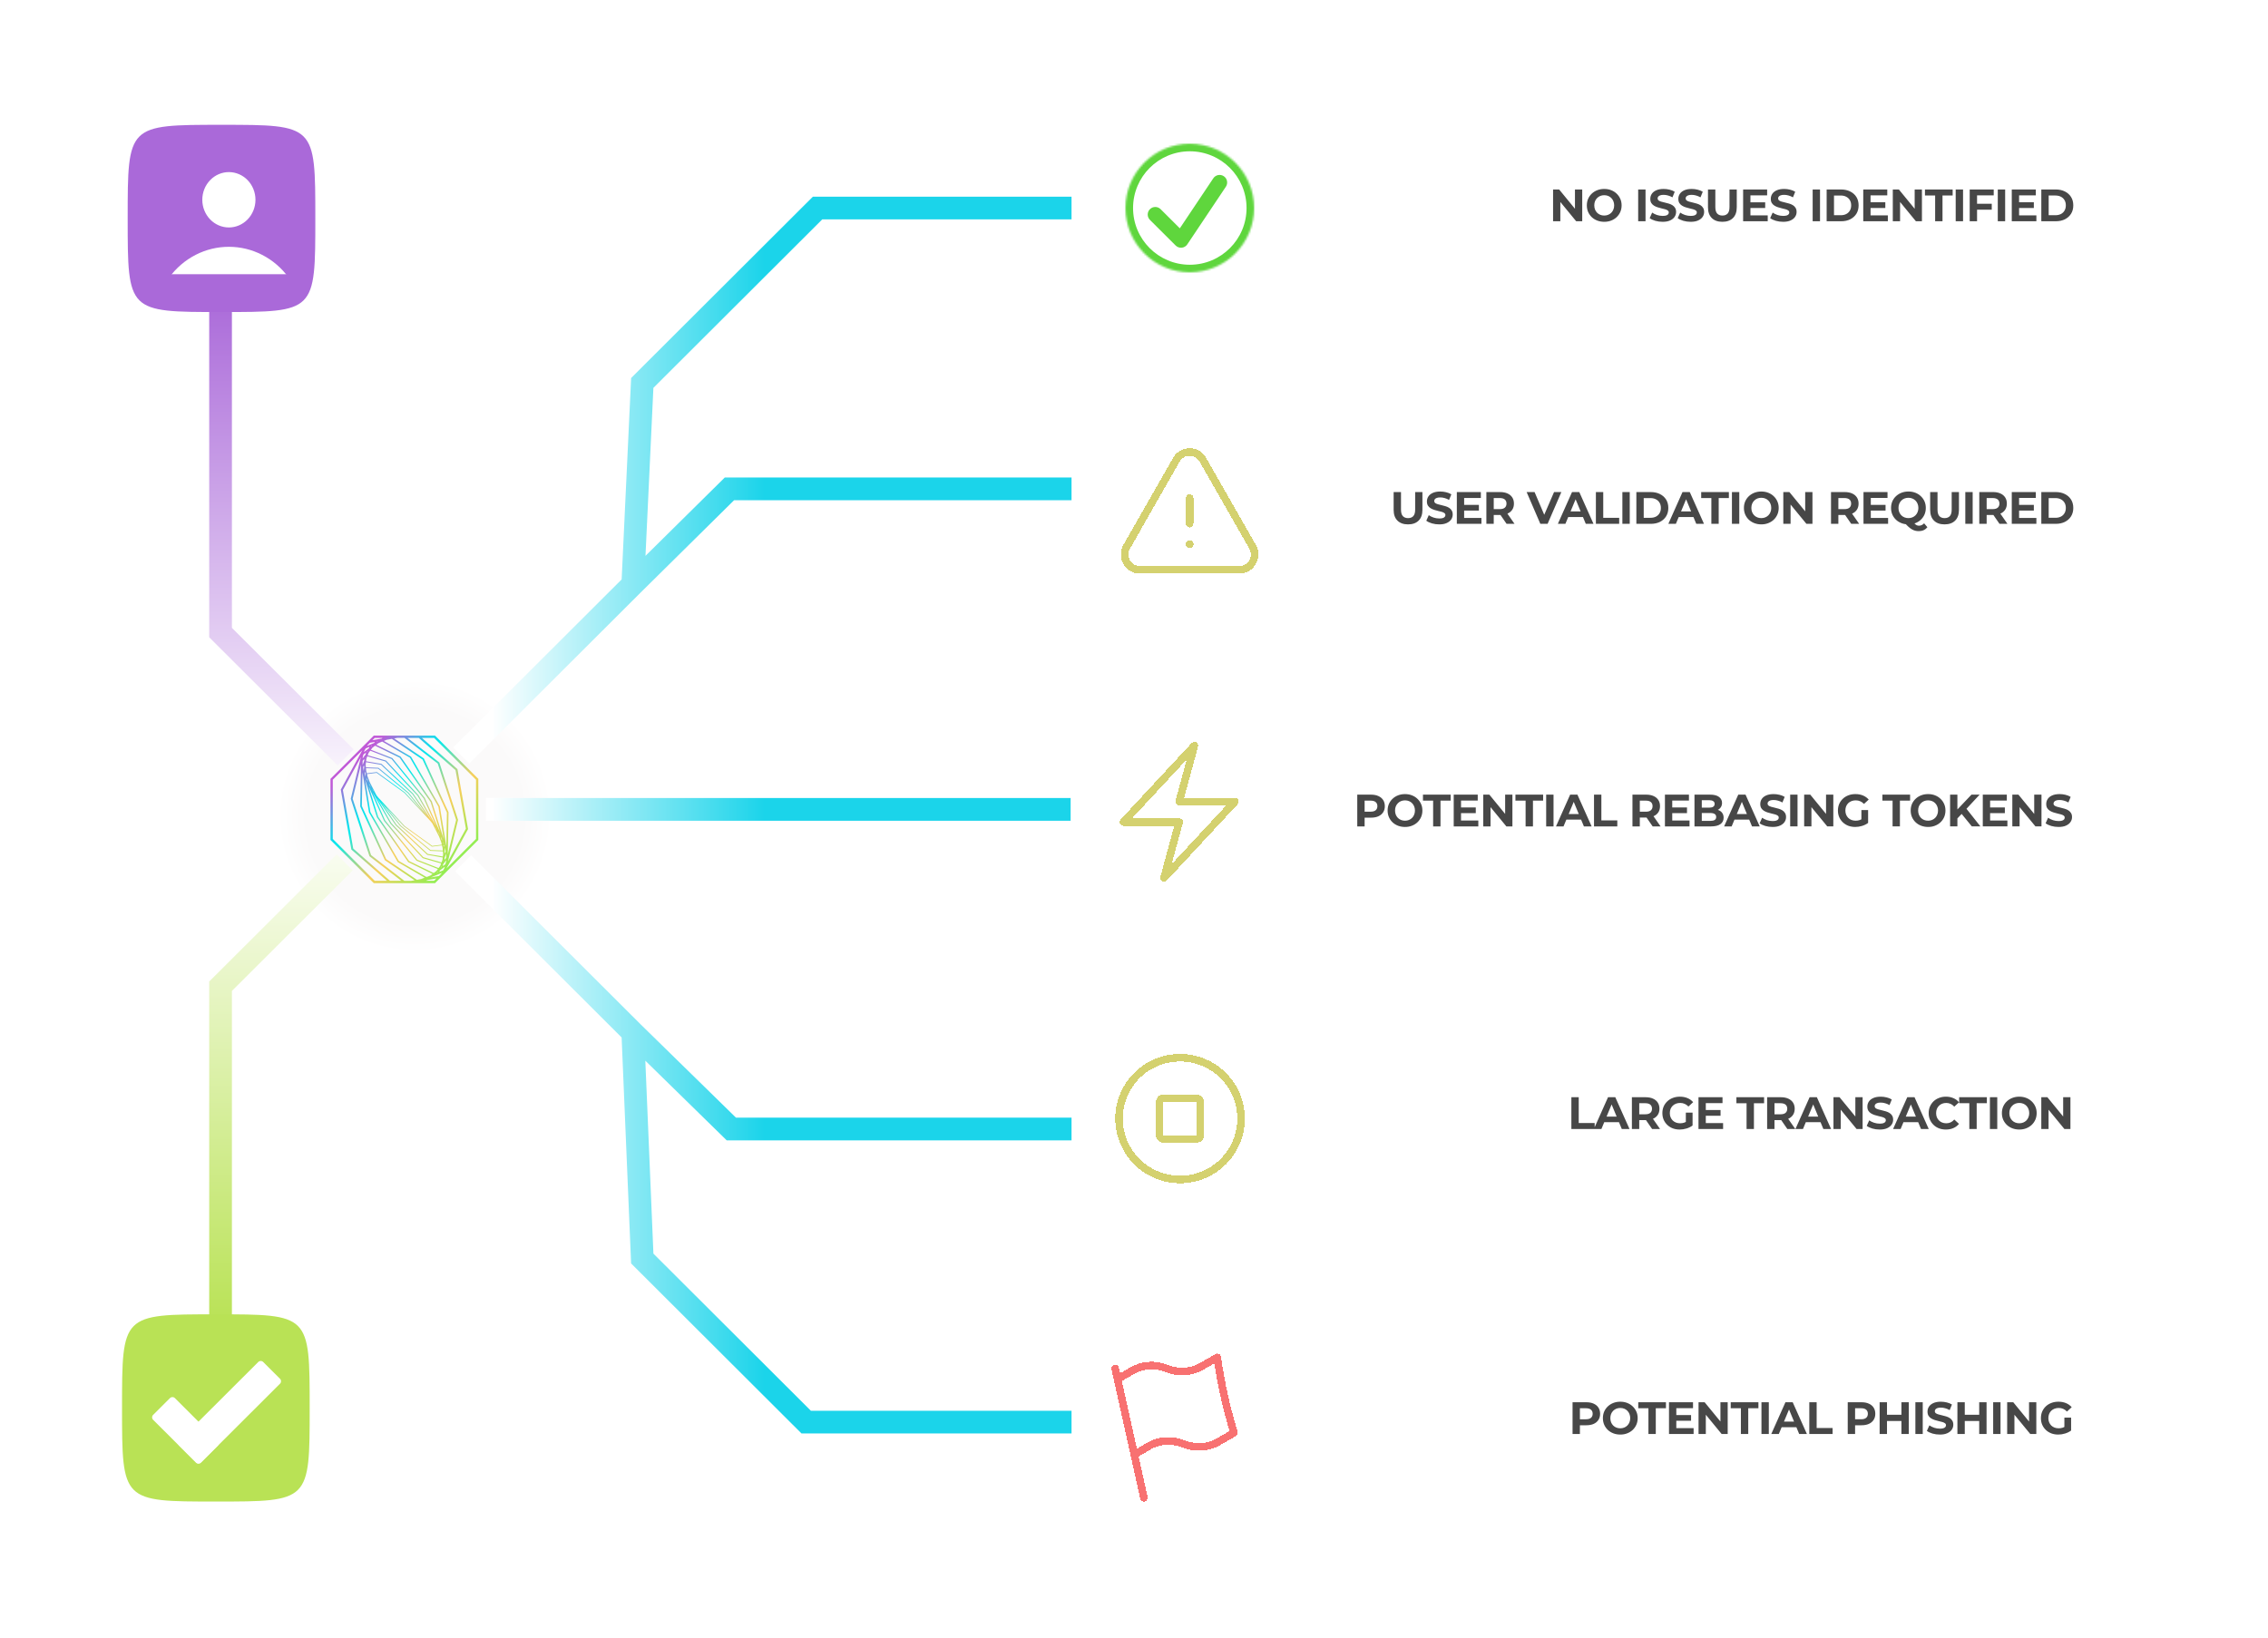<svg fill="none" height="866" viewBox="0 0 1199 866" width="1199" xmlns="http://www.w3.org/2000/svg" xmlns:xlink="http://www.w3.org/1999/xlink"><filter id="a" color-interpolation-filters="sRGB" filterUnits="userSpaceOnUse" height="245" width="245.289" x="96.648" y="309"><feFlood flood-opacity="0" result="BackgroundImageFix"/><feColorMatrix in="SourceAlpha" result="hardAlpha" type="matrix" values="0 0 0 0 0 0 0 0 0 0 0 0 0 0 0 0 0 0 127 0"/><feOffset dx="4" dy="4"/><feGaussianBlur stdDeviation="25"/><feComposite in2="hardAlpha" operator="out"/><feColorMatrix type="matrix" values="0 0 0 0 0 0 0 0 0 0 0 0 0 0 0 0 0 0 0.25 0"/><feBlend in2="BackgroundImageFix" mode="normal" result="effect1_dropShadow_1134_1831"/><feBlend in="SourceGraphic" in2="effect1_dropShadow_1134_1831" mode="normal" result="shape"/></filter><filter id="b" color-interpolation-filters="sRGB" filterUnits="userSpaceOnUse" height="245" width="245.289" x=".453" y="621"><feFlood flood-opacity="0" result="BackgroundImageFix"/><feColorMatrix in="SourceAlpha" result="hardAlpha" type="matrix" values="0 0 0 0 0 0 0 0 0 0 0 0 0 0 0 0 0 0 127 0"/><feOffset dx="4" dy="4"/><feGaussianBlur stdDeviation="25"/><feComposite in2="hardAlpha" operator="out"/><feColorMatrix type="matrix" values="0 0 0 0 0 0 0 0 0 0 0 0 0 0 0 0 0 0 0.25 0"/><feBlend in2="BackgroundImageFix" mode="normal" result="effect1_dropShadow_1134_1831"/><feBlend in="SourceGraphic" in2="effect1_dropShadow_1134_1831" mode="normal" result="shape"/></filter><filter id="c" color-interpolation-filters="sRGB" filterUnits="userSpaceOnUse" height="662" width="349.914" x="235.602" y="100"><feFlood flood-opacity="0" result="BackgroundImageFix"/><feColorMatrix in="SourceAlpha" result="hardAlpha" type="matrix" values="0 0 0 0 0 0 0 0 0 0 0 0 0 0 0 0 0 0 127 0"/><feOffset dx="4"/><feGaussianBlur stdDeviation="2"/><feComposite in2="hardAlpha" operator="out"/><feColorMatrix type="matrix" values="0 0 0 0 0 0 0 0 0 0 0 0 0 0 0 0 0 0 0.1 0"/><feBlend in2="BackgroundImageFix" mode="normal" result="effect1_dropShadow_1134_1831"/><feBlend in="SourceGraphic" in2="effect1_dropShadow_1134_1831" mode="normal" result="shape"/></filter><filter id="d" color-interpolation-filters="sRGB" filterUnits="userSpaceOnUse" height="257.246" width="83.867" x="106.602" y="447.754"><feFlood flood-opacity="0" result="BackgroundImageFix"/><feColorMatrix in="SourceAlpha" result="hardAlpha" type="matrix" values="0 0 0 0 0 0 0 0 0 0 0 0 0 0 0 0 0 0 127 0"/><feOffset dx="-4"/><feGaussianBlur stdDeviation="2"/><feComposite in2="hardAlpha" operator="out"/><feColorMatrix type="matrix" values="0 0 0 0 0 0 0 0 0 0 0 0 0 0 0 0 0 0 0.1 0"/><feBlend in2="BackgroundImageFix" mode="normal" result="effect1_dropShadow_1134_1831"/><feBlend in="SourceGraphic" in2="effect1_dropShadow_1134_1831" mode="normal" result="shape"/></filter><filter id="e" color-interpolation-filters="sRGB" filterUnits="userSpaceOnUse" height="245" width="245.289" x="2.453" y="0"><feFlood flood-opacity="0" result="BackgroundImageFix"/><feColorMatrix in="SourceAlpha" result="hardAlpha" type="matrix" values="0 0 0 0 0 0 0 0 0 0 0 0 0 0 0 0 0 0 127 0"/><feOffset dx="4" dy="4"/><feGaussianBlur stdDeviation="25"/><feComposite in2="hardAlpha" operator="out"/><feColorMatrix type="matrix" values="0 0 0 0 0 0 0 0 0 0 0 0 0 0 0 0 0 0 0.25 0"/><feBlend in2="BackgroundImageFix" mode="normal" result="effect1_dropShadow_1134_1831"/><feBlend in="SourceGraphic" in2="effect1_dropShadow_1134_1831" mode="normal" result="shape"/></filter><filter id="f" color-interpolation-filters="sRGB" filterUnits="userSpaceOnUse" height="257.746" width="84.367" x="106.602" y="151"><feFlood flood-opacity="0" result="BackgroundImageFix"/><feColorMatrix in="SourceAlpha" result="hardAlpha" type="matrix" values="0 0 0 0 0 0 0 0 0 0 0 0 0 0 0 0 0 0 127 0"/><feOffset dx="-4"/><feGaussianBlur stdDeviation="2"/><feComposite in2="hardAlpha" operator="out"/><feColorMatrix type="matrix" values="0 0 0 0 0 0 0 0 0 0 0 0 0 0 0 0 0 0 0.1 0"/><feBlend in2="BackgroundImageFix" mode="normal" result="effect1_dropShadow_1134_1831"/><feBlend in="SourceGraphic" in2="effect1_dropShadow_1134_1831" mode="normal" result="shape"/></filter><filter id="g" color-interpolation-filters="sRGB" filterUnits="userSpaceOnUse" height="107" width="107.195" x="63.5" y="62"><feFlood flood-opacity="0" result="BackgroundImageFix"/><feColorMatrix in="SourceAlpha" result="hardAlpha" type="matrix" values="0 0 0 0 0 0 0 0 0 0 0 0 0 0 0 0 0 0 127 0"/><feOffset dx="-4" dy="-4"/><feGaussianBlur stdDeviation="2"/><feComposite in2="hardAlpha" operator="out"/><feColorMatrix type="matrix" values="0 0 0 0 0.667 0 0 0 0 0.412 0 0 0 0 0.851 0 0 0 0.3 0"/><feBlend in2="BackgroundImageFix" mode="normal" result="effect1_dropShadow_1134_1831"/><feBlend in="SourceGraphic" in2="effect1_dropShadow_1134_1831" mode="normal" result="shape"/></filter><filter id="h" color-interpolation-filters="sRGB" filterUnits="userSpaceOnUse" height="71" width="82" x="80" y="81"><feFlood flood-opacity="0" result="BackgroundImageFix"/><feColorMatrix in="SourceAlpha" result="hardAlpha" type="matrix" values="0 0 0 0 0 0 0 0 0 0 0 0 0 0 0 0 0 0 127 0"/><feOffset/><feGaussianBlur stdDeviation="2"/><feComposite in2="hardAlpha" operator="out"/><feColorMatrix type="matrix" values="0 0 0 0 0.667 0 0 0 0 0.412 0 0 0 0 0.851 0 0 0 1 0"/><feBlend in2="BackgroundImageFix" mode="normal" result="effect1_dropShadow_1134_1831"/><feBlend in="SourceGraphic" in2="effect1_dropShadow_1134_1831" mode="normal" result="shape"/></filter><filter id="i" color-interpolation-filters="sRGB" filterUnits="userSpaceOnUse" height="107" width="108.195" x="60.516" y="691"><feFlood flood-opacity="0" result="BackgroundImageFix"/><feColorMatrix in="SourceAlpha" result="hardAlpha" type="matrix" values="0 0 0 0 0 0 0 0 0 0 0 0 0 0 0 0 0 0 127 0"/><feOffset dx="-5" dy="4"/><feGaussianBlur stdDeviation="2"/><feComposite in2="hardAlpha" operator="out"/><feColorMatrix type="matrix" values="0 0 0 0 0.725 0 0 0 0 0.886 0 0 0 0 0.333 0 0 0 0.3 0"/><feBlend in2="BackgroundImageFix" mode="normal" result="effect1_dropShadow_1134_1831"/><feBlend in="SourceGraphic" in2="effect1_dropShadow_1134_1831" mode="normal" result="shape"/></filter><filter id="j" color-interpolation-filters="sRGB" filterUnits="userSpaceOnUse" height="224" width="682.156" x="516.477" y="160"><feFlood flood-opacity="0" result="BackgroundImageFix"/><feColorMatrix in="SourceAlpha" result="hardAlpha" type="matrix" values="0 0 0 0 0 0 0 0 0 0 0 0 0 0 0 0 0 0 127 0"/><feOffset dx="4" dy="4"/><feGaussianBlur stdDeviation="25"/><feComposite in2="hardAlpha" operator="out"/><feColorMatrix type="matrix" values="0 0 0 0 0 0 0 0 0 0 0 0 0 0 0 0 0 0 0.25 0"/><feBlend in2="BackgroundImageFix" mode="normal" result="effect1_dropShadow_1134_1831"/><feBlend in="SourceGraphic" in2="effect1_dropShadow_1134_1831" mode="normal" result="shape"/></filter><filter id="k" color-interpolation-filters="sRGB" filterUnits="userSpaceOnUse" height="86.099" width="92.534" x="582.647" y="227.1"><feFlood flood-opacity="0" result="BackgroundImageFix"/><feColorMatrix in="SourceAlpha" result="hardAlpha" type="matrix" values="0 0 0 0 0 0 0 0 0 0 0 0 0 0 0 0 0 0 127 0"/><feOffset dx="-5" dy="2"/><feGaussianBlur stdDeviation="4.95"/><feComposite in2="hardAlpha" operator="out"/><feColorMatrix type="matrix" values="0 0 0 0 0 0 0 0 0 0 0 0 0 0 0 0 0 0 0.3 0"/><feBlend in2="BackgroundImageFix" mode="normal" result="effect1_dropShadow_1134_1831"/><feBlend in="SourceGraphic" in2="effect1_dropShadow_1134_1831" mode="normal" result="shape"/></filter><filter id="l" color-interpolation-filters="sRGB" filterUnits="userSpaceOnUse" height="224" width="682.156" x="516.477" y="0"><feFlood flood-opacity="0" result="BackgroundImageFix"/><feColorMatrix in="SourceAlpha" result="hardAlpha" type="matrix" values="0 0 0 0 0 0 0 0 0 0 0 0 0 0 0 0 0 0 127 0"/><feOffset dx="4" dy="4"/><feGaussianBlur stdDeviation="25"/><feComposite in2="hardAlpha" operator="out"/><feColorMatrix type="matrix" values="0 0 0 0 0 0 0 0 0 0 0 0 0 0 0 0 0 0 0.25 0"/><feBlend in2="BackgroundImageFix" mode="normal" result="effect1_dropShadow_1134_1831"/><feBlend in="SourceGraphic" in2="effect1_dropShadow_1134_1831" mode="normal" result="shape"/></filter><filter id="m" color-interpolation-filters="sRGB" filterUnits="userSpaceOnUse" height="87.8" width="87.8" x="585.1" y="66.1"><feFlood flood-opacity="0" result="BackgroundImageFix"/><feColorMatrix in="SourceAlpha" result="hardAlpha" type="matrix" values="0 0 0 0 0 0 0 0 0 0 0 0 0 0 0 0 0 0 127 0"/><feOffset dx="-5" dy="2"/><feGaussianBlur stdDeviation="4.95"/><feComposite in2="hardAlpha" operator="out"/><feColorMatrix type="matrix" values="0 0 0 0 0 0 0 0 0 0 0 0 0 0 0 0 0 0 0.3 0"/><feBlend in2="BackgroundImageFix" mode="normal" result="effect1_dropShadow_1134_1831"/><feBlend in="SourceGraphic" in2="effect1_dropShadow_1134_1831" mode="normal" result="shape"/></filter><filter id="n" color-interpolation-filters="sRGB" filterUnits="userSpaceOnUse" height="224" width="682.156" x="516" y="321"><feFlood flood-opacity="0" result="BackgroundImageFix"/><feColorMatrix in="SourceAlpha" result="hardAlpha" type="matrix" values="0 0 0 0 0 0 0 0 0 0 0 0 0 0 0 0 0 0 127 0"/><feOffset dx="4" dy="4"/><feGaussianBlur stdDeviation="25"/><feComposite in2="hardAlpha" operator="out"/><feColorMatrix type="matrix" values="0 0 0 0 0 0 0 0 0 0 0 0 0 0 0 0 0 0 0.25 0"/><feBlend in2="BackgroundImageFix" mode="normal" result="effect1_dropShadow_1134_1831"/><feBlend in="SourceGraphic" in2="effect1_dropShadow_1134_1831" mode="normal" result="shape"/></filter><filter id="o" color-interpolation-filters="sRGB" filterUnits="userSpaceOnUse" height="93.8" width="82.714" x="582.022" y="382.399"><feFlood flood-opacity="0" result="BackgroundImageFix"/><feColorMatrix in="SourceAlpha" result="hardAlpha" type="matrix" values="0 0 0 0 0 0 0 0 0 0 0 0 0 0 0 0 0 0 127 0"/><feOffset dx="-5" dy="2"/><feGaussianBlur stdDeviation="4.95"/><feComposite in2="hardAlpha" operator="out"/><feColorMatrix type="matrix" values="0 0 0 0 0 0 0 0 0 0 0 0 0 0 0 0 0 0 0.3 0"/><feBlend in2="BackgroundImageFix" mode="normal" result="effect1_dropShadow_1134_1831"/><feBlend in="SourceGraphic" in2="effect1_dropShadow_1134_1831" mode="normal" result="shape"/></filter><filter id="p" color-interpolation-filters="sRGB" filterUnits="userSpaceOnUse" height="224" width="682.156" x="516.477" y="481"><feFlood flood-opacity="0" result="BackgroundImageFix"/><feColorMatrix in="SourceAlpha" result="hardAlpha" type="matrix" values="0 0 0 0 0 0 0 0 0 0 0 0 0 0 0 0 0 0 127 0"/><feOffset dx="4" dy="4"/><feGaussianBlur stdDeviation="25"/><feComposite in2="hardAlpha" operator="out"/><feColorMatrix type="matrix" values="0 0 0 0 0 0 0 0 0 0 0 0 0 0 0 0 0 0 0.25 0"/><feBlend in2="BackgroundImageFix" mode="normal" result="effect1_dropShadow_1134_1831"/><feBlend in="SourceGraphic" in2="effect1_dropShadow_1134_1831" mode="normal" result="shape"/></filter><filter id="q" color-interpolation-filters="sRGB" filterUnits="userSpaceOnUse" height="88.2" width="88.331" x="579.678" y="547.399"><feFlood flood-opacity="0" result="BackgroundImageFix"/><feColorMatrix in="SourceAlpha" result="hardAlpha" type="matrix" values="0 0 0 0 0 0 0 0 0 0 0 0 0 0 0 0 0 0 127 0"/><feOffset dx="-5" dy="2"/><feGaussianBlur stdDeviation="4.95"/><feComposite in2="hardAlpha" operator="out"/><feColorMatrix type="matrix" values="0 0 0 0 0 0 0 0 0 0 0 0 0 0 0 0 0 0 0.3 0"/><feBlend in2="BackgroundImageFix" mode="normal" result="effect1_dropShadow_1134_1831"/><feBlend in="SourceGraphic" in2="effect1_dropShadow_1134_1831" mode="normal" result="shape"/></filter><filter id="r" color-interpolation-filters="sRGB" filterUnits="userSpaceOnUse" height="224" width="682.156" x="516.477" y="642"><feFlood flood-opacity="0" result="BackgroundImageFix"/><feColorMatrix in="SourceAlpha" result="hardAlpha" type="matrix" values="0 0 0 0 0 0 0 0 0 0 0 0 0 0 0 0 0 0 127 0"/><feOffset dx="4" dy="4"/><feGaussianBlur stdDeviation="25"/><feComposite in2="hardAlpha" operator="out"/><feColorMatrix type="matrix" values="0 0 0 0 0 0 0 0 0 0 0 0 0 0 0 0 0 0 0.25 0"/><feBlend in2="BackgroundImageFix" mode="normal" result="effect1_dropShadow_1134_1831"/><feBlend in="SourceGraphic" in2="effect1_dropShadow_1134_1831" mode="normal" result="shape"/></filter><filter id="s" color-interpolation-filters="sRGB" filterUnits="userSpaceOnUse" height="98.025" width="86.667" x="577.639" y="705.881"><feFlood flood-opacity="0" result="BackgroundImageFix"/><feColorMatrix in="SourceAlpha" result="hardAlpha" type="matrix" values="0 0 0 0 0 0 0 0 0 0 0 0 0 0 0 0 0 0 127 0"/><feOffset dx="-5" dy="2"/><feGaussianBlur stdDeviation="4.95"/><feComposite in2="hardAlpha" operator="out"/><feColorMatrix type="matrix" values="0 0 0 0 0 0 0 0 0 0 0 0 0 0 0 0 0 0 0.3 0"/><feBlend in2="BackgroundImageFix" mode="normal" result="effect1_dropShadow_1134_1831"/><feBlend in="SourceGraphic" in2="effect1_dropShadow_1134_1831" mode="normal" result="shape"/></filter><radialGradient id="t" cx="0" cy="0" gradientTransform="matrix(0 72.5 -72.645 0 215.293 427.5)" gradientUnits="userSpaceOnUse" r="1"><stop offset=".785" stop-color="#fbfafa"/><stop offset="1" stop-color="#fff"/></radialGradient><linearGradient id="u" gradientUnits="userSpaceOnUse" x1="255.876" x2="577.516" y1="431" y2="431"><stop offset="0" stop-color="#fff"/><stop offset=".449" stop-color="#1bd4ea"/></linearGradient><linearGradient id="v" gradientUnits="userSpaceOnUse" x1="167.445" x2="167.445" y1="428" y2="701"><stop offset="0" stop-color="#fff"/><stop offset="1" stop-color="#b9e255"/></linearGradient><linearGradient id="w" gradientUnits="userSpaceOnUse" x1="167.445" x2="167.445" y1="428" y2="155"><stop offset="0" stop-color="#fff"/><stop offset="1" stop-color="#aa69d9"/></linearGradient><linearGradient id="x" gradientUnits="userSpaceOnUse" x1="173.364" x2="272.162" y1="387.642" y2="486.636"><stop offset=".15" stop-color="#c059d7"/><stop offset=".17" stop-color="#aa69d9"/><stop offset=".22" stop-color="#7392e0"/><stop offset=".29" stop-color="#1bd4ea"/><stop offset=".32" stop-color="#00eaee"/><stop offset=".4" stop-color="#7adca5"/><stop offset=".47" stop-color="#d4d16f"/><stop offset=".5" stop-color="#f8ce5b"/><stop offset=".61" stop-color="#b9e255"/><stop offset=".71" stop-color="#87f151"/><stop offset=".75" stop-color="#75f850"/></linearGradient><mask id="y" fill="#fff"><path d="m615.75 111.444 13.6 13.556 20.4-30.5" fill="#fff"/><path d="m668 108c0 18.778-15.222 34-34 34s-34-15.222-34-34c0-18.778 15.222-34 34-34s34 15.222 34 34z" fill="#fff"/></mask><g filter="url(#a)"><rect fill="url(#t)" height="145" rx="24" width="145.289" x="142.648" y="355"/></g><g filter="url(#b)"><rect fill="#fff" height="145" rx="24" width="145.289" x="46.453" y="667"/></g><g filter="url(#c)"><path d="m577.516 110h-149.297l-92.685 92.5-5.01 106.5m0 0 51.102-50.5h190.379m-241.481 50.5-90.68 90.5m337.672 28.5h-324.646m319.135 324h-149.798l-86.673-86.5-5.01-119.5m0 0 52.104 51h189.377m-241.481-51-89.678-89.5" stroke="url(#u)" stroke-width="12"/></g><g filter="url(#d)"><path d="m186.232 456-65.63 65.5v179.5" stroke="url(#v)" stroke-width="12"/></g><g filter="url(#e)"><rect fill="#fff" height="145" rx="24" width="145.289" x="48.453" y="46"/></g><g filter="url(#f)"><path d="m186.733 400.5-66.131-66v-179.5" stroke="url(#w)" stroke-width="12"/></g><g filter="url(#g)"><path d="m170.697 119.5c0 49.5 0 49.5-49.599 49.5-49.598 0-49.598 0-49.598-49.5s0-49.5 49.598-49.5c49.599 0 49.599 0 49.599 49.5z" fill="#aa69d9"/></g><g filter="url(#h)"><path d="m155 145c-3.971-5.439-9.11-9.85-15.01-12.886-5.9-3.035-12.401-4.612-18.99-4.606-6.589-.006-13.09 1.571-18.99 4.606-5.9 3.036-11.039 7.447-15.01 12.886m51.051-39.361c0 4.678-1.796 9.164-4.994 12.472s-7.535 5.166-12.057 5.166-8.859-1.858-12.057-5.166-4.994-7.794-4.994-12.472 1.796-9.165 4.994-12.473c3.198-3.308 7.535-5.166 12.057-5.166s8.859 1.858 12.057 5.166c3.198 3.308 4.994 7.795 4.994 12.473z" fill="#fff"/><path d="m155 145c-3.971-5.439-9.11-9.85-15.01-12.886-5.9-3.035-12.401-4.612-18.99-4.606-6.589-.006-13.09 1.571-18.99 4.606-5.9 3.036-11.039 7.447-15.01 12.886m51.051-39.361c0 4.678-1.796 9.164-4.994 12.472s-7.535 5.166-12.057 5.166-8.859-1.858-12.057-5.166-4.994-7.794-4.994-12.472 1.796-9.165 4.994-12.473c3.198-3.308 7.535-5.166 12.057-5.166s8.859 1.858 12.057 5.166c3.198 3.308 4.994 7.795 4.994 12.473z" stroke="#aa69d9" stroke-linecap="round" stroke-linejoin="round" stroke-width="6"/></g><g filter="url(#i)"><path d="m168.713 740.5c0 49.5 0 49.5-49.599 49.5-49.598 0-49.598 0-49.598-49.5s0-49.5 49.598-49.5c49.599 0 49.599 0 49.599 49.5z" fill="#b9e255"/><g fill="#fff"><path d="m85.933 746.756c-.706-.704-.706-1.846 0-2.551l8.941-8.923c.706-.704 1.851-.704 2.557 0l22.679 22.635c.706.704.706 1.846 0 2.551l-8.94 8.923c-.706.704-1.851.704-2.557 0z"/><path d="m111.24 769.39c-.706.705-1.85.705-2.556 0l-8.941-8.922c-.706-.705-.706-1.847 0-2.552l41.819-41.736c.706-.705 1.85-.705 2.556 0l8.941 8.923c.706.704.706 1.847 0 2.551z"/></g></g><path d="m229.985 389h-32.379l-22.895 22.85v32.3l22.895 22.85h32.379l22.881-22.85v-32.3zm2.07 74.222-4.381.778 5.841-2.405-.212.382-1.248 1.26zm-36.519-70.459 2.665-.466-.439.594-3.7 1.528.198-.368 1.276-1.273zm38.716 67.474-1.984.821.283-.778 2.609-1.981-.114.481zm-40.927-64.488 1.984-.821-.283.764-2.594 1.967.127-.51zm13.85-5.037 16.232 10.951 12.858 28.056-.297 17.869-3.459-21.222-15.183-26.175-.057-.085-14.347-8.319 1.404-.58 2.821-.495zm28.623 64.955-.312 1.288-1.347 1.018.099-.877 1.602-2.165v.566l-.042.156zm-6.507 5.999-13-6.324-16.36-23.43-5.033-16.044 8.152 18.223 17.111 20.968.057.056 11.284 4.401-.78 1.046-1.417 1.076zm-37.185-62.663 1.332-1.019-.099.877-1.602 2.165v-.523zm6.18-4.697 13 6.338 16.36 23.43 5.047 16.072-8.18-18.251-17.097-20.982-.056-.057-11.285-4.4.794-1.061 1.403-1.075zm33.571 64.728-11.285-4.414-16.983-20.812-6.649-14.87 9.441 16.568 17.126 18.279 9.696 2.788-.482 1.273-.864 1.174zm-40.148-56.664.808-1.089.071.891-.837 2.236-.071-.411v-.212l.029-1.429zm4.012-5.433 11.284 4.415 16.969 20.812 6.621 14.785-9.399-16.497-17.125-18.28-9.697-2.787.468-1.259zm39.892 53.241-.411 1.103-.184-.75.255-2.207.071.227.269 1.641zm-2.211 5.871-9.584-2.759-16.983-18.11-7.698-13.455 10.08 14.672 16.629 15.577.056.057 8.152 1.401-.156 1.315-.496 1.316zm-40.687-52.264v.212.099l-.042-.198zm1.46-3.891 9.598 2.759 16.983 18.11 7.585 13.285-9.981-14.473-16.629-15.578-.056-.056-8.152-1.401.156-1.33zm39.936 53.028-7.968-1.372-16.544-15.492-8.094-11.772 10.122 12.564 15.806 13.03.057.043 6.663.24.113 1.415-.155 1.316zm-40.644-49.901 7.967 1.372 16.544 15.493 8.123 11.8-10.151-12.592-15.806-13.031-.057-.043-6.663-.254-.113-1.415.156-1.316zm0 3.169 6.464.255 15.722 12.96 8.35 10.356-10.009-10.809-14.729-10.654-.057-.042-5.288.665-.326-1.33-.113-1.401zm6.336 15.309-.779-.976-3.516-6.862-1.163-3-.326-1.344 5.09-.651 14.644 10.583 13.836 14.941.213.269.78.976 3.515 6.862 1.149 2.971.34 1.387-5.089.65-14.631-10.583-13.85-14.954-.198-.255zm30.182 15.804.44.622.34.863-.766-1.5zm-32.393-18.691-.425-.622-.327-.849zm16.005 18.379 14.715 10.654.057.042 5.288-.665.34 1.373.114 1.358-6.465-.24-15.722-12.96-8.378-10.385 10.037 10.823zm18.515 3.651.312 1.259-.837-2.193.539.934zm-36.065-24.364-.553-.962-.326-1.302.864 2.264zm38.659 31.579-.241-.608-.028-.34.382-.056zm-1.262-3.834-.411-1.684.596 1.316.07.849zm-40.545-35.965.227.608.17 2.08-.085-.269-.439-1.401.113-1.018zm1.007 3.339.241.467.425 1.726-.595-1.33-.071-.877zm40.956 40.549v-.071l.057.184-.043.099v-.212zm-.482-6.508.354 1.118-.382-.75-.057-.637.071.255zm-41.268-44.681-.071.184-.028-.353.142-.199zm-1.148 5.009.411-1.09.184.764-.255 2.179-.071-.24-.269-1.627zm42.501 49.406.071-.184.028.354-.127.198.042-.368zm.595-.509-.07-.892.836-2.235.071.396v.212l-.029 1.429zm-40.729-57.188-.269.354.042-.397.326-.254-.113.283zm38.901 60.979.269-.367-.043.382-.326.24.1-.269zm-31.189-66.327 14.673 8.517 15.041 25.892 2.807 17.204-6.266-19.949-16.487-23.642-.057-.071-12.844-6.268 1.106-.834 2.056-.849zm-5.529 2.391-.467.354.127-.34.468-.198zm-4.919 13.823 3.459 21.251 15.183 26.174.057.085 14.205 8.234-1.815.75-2.282.396-16.232-10.936-12.873-28.071.312-17.883zm34.18 55.348-.128-.07-.255.099-14.545-8.433-15.041-25.891-2.807-17.219 6.266 19.978 16.501 23.641.057.071 12.844 6.254-1.12.849zm5.288-2.32.439-.34-.127.354-.468.184.141-.198zm5.684-9.72.369-22.043v-.099l-13.042-28.453-15.694-10.583 1.701-.297h3.743l17.593 13.583 9.725 29.81-4.38 18.096zm-33.13-61.446.057-.043h.17zm-3.757 1.768-.723.297.156-.212.595-.099h-.028zm-14.432 30.433 9.896 30.349 16.841 13.016h-5.982l-19.45-17.077-5.473-30.943 9.499-17.345-5.345 22.014zm10.732 29.768-9.725-29.81 4.381-18.053-.383 22.014v.1l13.056 28.466 15.694 10.583-1.716.297h-3.7zm45.989-18.633-9.896-30.348-16.841-13.003h5.968l19.45 17.063 5.472 30.957-9.512 17.36 5.359-22.043zm-44.047-43.351h4.154l-.482.368-4.905.863zm-22.186 53.439v-31.311l15.637-15.605-11.398 20.826 5.599 31.693 18.813 16.525h-6.465l-22.186-22.142zm53.559 22.142h-4.168l.369-.283.368-.071.114-.085 4.55-.806-1.247 1.245zm22.172-22.142-15.623 15.606 11.412-20.827-5.599-31.706-18.812-16.512h6.464l22.172 22.143v31.31z" fill="url(#x)"/><g filter="url(#j)"><rect fill="#fff" height="124" rx="24" width="582.16" x="562.477" y="206"/></g><g filter="url(#k)"><path d="m633.916 261.371v13.546m-33.279 12.195c-3.098 5.418.776 12.188 6.968 12.188h52.621c6.189 0 10.063-6.77 6.969-12.188l-26.307-46.048c-3.098-5.419-10.846-5.419-13.944 0zm33.279-1.358h.025v.029h-.025z" shape-rendering="crispEdges" stroke="#d4d16f" stroke-linecap="round" stroke-linejoin="round" stroke-width="4"/></g><path d="m744.371 277.288c-2.384 0-4.248-.664-5.592-1.992s-2.016-3.224-2.016-5.688v-9.408h3.888v9.264c0 1.6.328 2.752.984 3.456s1.576 1.056 2.76 1.056 2.104-.352 2.76-1.056.984-1.856.984-3.456v-9.264h3.84v9.408c0 2.464-.672 4.36-2.016 5.688s-3.208 1.992-5.592 1.992zm16.49 0c-1.344 0-2.632-.176-3.864-.528-1.232-.368-2.224-.84-2.976-1.416l1.32-2.928c.72.512 1.568.936 2.544 1.272.992.32 1.992.48 3 .48.768 0 1.384-.072 1.848-.216.48-.16.832-.376 1.056-.648s.336-.584.336-.936c0-.448-.176-.8-.528-1.056-.352-.272-.816-.488-1.392-.648-.576-.176-1.216-.336-1.92-.48-.688-.16-1.384-.352-2.088-.576-.688-.224-1.32-.512-1.896-.864s-1.048-.816-1.416-1.392c-.352-.576-.528-1.312-.528-2.208 0-.96.256-1.832.768-2.616.528-.8 1.312-1.432 2.352-1.896 1.056-.48 2.376-.72 3.96-.72 1.056 0 2.096.128 3.12.384 1.024.24 1.928.608 2.712 1.104l-1.2 2.952c-.784-.448-1.568-.776-2.352-.984-.784-.224-1.552-.336-2.304-.336s-1.368.088-1.848.264-.824.408-1.032.696c-.208.272-.312.592-.312.96 0 .432.176.784.528 1.056.352.256.816.464 1.392.624s1.208.32 1.896.48c.704.16 1.4.344 2.088.552.704.208 1.344.488 1.92.84s1.04.816 1.392 1.392c.368.576.552 1.304.552 2.184 0 .944-.264 1.808-.792 2.592s-1.32 1.416-2.376 1.896c-1.04.48-2.36.72-3.96.72zm12.881-10.32h8.088v3.024h-8.088zm.288 6.912h9.144v3.12h-13.008v-16.8h12.696v3.12h-8.832zm11.757 3.12v-16.8h7.272c1.504 0 2.8.248 3.888.744 1.088.48 1.928 1.176 2.52 2.088s.888 2 .888 3.264c0 1.248-.296 2.328-.888 3.24-.592.896-1.432 1.584-2.52 2.064s-2.384.72-3.888.72h-5.112l1.728-1.704v6.384zm10.68 0-4.2-6.096h4.152l4.248 6.096zm-6.792-5.952-1.728-1.824h4.896c1.2 0 2.096-.256 2.688-.768.592-.528.888-1.248.888-2.16 0-.928-.296-1.648-.888-2.16s-1.488-.768-2.688-.768h-4.896l1.728-1.848zm24.638 5.952-7.248-16.8h4.2l6.336 14.88h-2.472l6.432-14.88h3.864l-7.272 16.8zm9.264 0 7.488-16.8h3.84l7.512 16.8h-4.08l-6.144-14.832h1.536l-6.168 14.832zm3.744-3.6 1.032-2.952h8.64l1.056 2.952zm16.359 3.6v-16.8h3.888v13.632h8.424v3.168zm14.004 0v-16.8h3.888v16.8zm7.395 0v-16.8h7.632c1.824 0 3.432.352 4.824 1.056 1.392.688 2.48 1.656 3.264 2.904s1.176 2.728 1.176 4.44c0 1.696-.392 3.176-1.176 4.44-.784 1.248-1.872 2.224-3.264 2.928-1.392.688-3 1.032-4.824 1.032zm3.888-3.192h3.552c1.12 0 2.088-.208 2.904-.624.832-.432 1.472-1.04 1.92-1.824.464-.784.696-1.704.696-2.76 0-1.072-.232-1.992-.696-2.76-.448-.784-1.088-1.384-1.92-1.8-.816-.432-1.784-.648-2.904-.648h-3.552zm13.018 3.192 7.488-16.8h3.84l7.512 16.8h-4.08l-6.144-14.832h1.536l-6.168 14.832zm3.744-3.6 1.032-2.952h8.64l1.056 2.952zm18.995 3.6v-13.632h-5.376v-3.168h14.64v3.168h-5.376v13.632zm10.876 0v-16.8h3.888v16.8zm15.555.288c-1.328 0-2.56-.216-3.696-.648-1.12-.432-2.096-1.04-2.928-1.824-.816-.784-1.456-1.704-1.92-2.76-.448-1.056-.672-2.208-.672-3.456s.224-2.4.672-3.456c.464-1.056 1.112-1.976 1.944-2.76s1.808-1.392 2.928-1.824 2.336-.648 3.648-.648c1.328 0 2.544.216 3.648.648 1.12.432 2.088 1.04 2.904 1.824.832.784 1.48 1.704 1.944 2.76.464 1.04.696 2.192.696 3.456 0 1.248-.232 2.408-.696 3.48-.464 1.056-1.112 1.976-1.944 2.76-.816.768-1.784 1.368-2.904 1.8-1.104.432-2.312.648-3.624.648zm-.024-3.312c.752 0 1.44-.128 2.064-.384.64-.256 1.2-.624 1.68-1.104s.848-1.048 1.104-1.704c.272-.656.408-1.384.408-2.184s-.136-1.528-.408-2.184c-.256-.656-.624-1.224-1.104-1.704-.464-.48-1.016-.848-1.656-1.104s-1.336-.384-2.088-.384-1.448.128-2.088.384c-.624.256-1.176.624-1.656 1.104s-.856 1.048-1.128 1.704c-.256.656-.384 1.384-.384 2.184 0 .784.128 1.512.384 2.184.272.656.64 1.224 1.104 1.704.48.48 1.04.848 1.68 1.104s1.336.384 2.088.384zm11.634 3.024v-16.8h3.216l9.912 12.096h-1.56v-12.096h3.84v16.8h-3.192l-9.936-12.096h1.56v12.096zm25.22 0v-16.8h7.272c1.504 0 2.8.248 3.888.744 1.088.48 1.928 1.176 2.52 2.088s.888 2 .888 3.264c0 1.248-.296 2.328-.888 3.24-.592.896-1.432 1.584-2.52 2.064s-2.384.72-3.888.72h-5.112l1.728-1.704v6.384zm10.68 0-4.2-6.096h4.152l4.248 6.096zm-6.792-5.952-1.728-1.824h4.896c1.2 0 2.096-.256 2.688-.768.592-.528.888-1.248.888-2.16 0-.928-.296-1.648-.888-2.16s-1.488-.768-2.688-.768h-4.896l1.728-1.848zm16.856-4.08h8.088v3.024h-8.088zm.288 6.912h9.144v3.12h-13.008v-16.8h12.696v3.12h-8.832zm19.893 3.408c-1.31 0-2.54-.216-3.67-.648-1.12-.432-2.1-1.04-2.93-1.824-.82-.784-1.46-1.704-1.92-2.76-.447-1.056-.671-2.208-.671-3.456s.224-2.4.671-3.456c.46-1.056 1.11-1.976 1.94-2.76.84-.784 1.81-1.392 2.93-1.824s2.34-.648 3.65-.648c1.33 0 2.54.216 3.65.648 1.12.432 2.09 1.04 2.9 1.824.83.768 1.48 1.68 1.95 2.736.46 1.056.69 2.216.69 3.48 0 1.248-.23 2.408-.69 3.48-.47 1.056-1.12 1.976-1.95 2.76-.81.768-1.78 1.368-2.9 1.8-1.11.432-2.32.648-3.65.648zm5.5 3.576c-.66 0-1.28-.072-1.88-.216-.57-.144-1.15-.376-1.72-.696-.56-.32-1.16-.752-1.78-1.296-.61-.544-1.27-1.216-1.99-2.016l4.08-1.032c.43.592.83 1.064 1.2 1.416s.72.6 1.05.744c.36.144.72.216 1.11.216 1.02 0 1.93-.416 2.73-1.248l1.73 2.064c-1.13 1.376-2.65 2.064-4.53 2.064zm-5.5-6.888c.75 0 1.44-.128 2.06-.384.64-.256 1.2-.624 1.68-1.104s.85-1.048 1.11-1.704c.27-.672.41-1.4.41-2.184 0-.8-.14-1.528-.41-2.184-.26-.656-.63-1.224-1.11-1.704s-1.04-.848-1.68-1.104c-.62-.256-1.31-.384-2.06-.384s-1.45.128-2.09.384-1.2.624-1.68 1.104c-.46.48-.83 1.048-1.1 1.704-.26.656-.39 1.384-.39 2.184 0 .784.13 1.512.39 2.184.27.656.64 1.224 1.1 1.704.48.48 1.04.848 1.68 1.104s1.34.384 2.09.384zm19.1 3.312c-2.39 0-4.25-.664-5.59-1.992-1.35-1.328-2.02-3.224-2.02-5.688v-9.408h3.89v9.264c0 1.6.33 2.752.98 3.456.66.704 1.58 1.056 2.76 1.056 1.19 0 2.11-.352 2.76-1.056.66-.704.99-1.856.99-3.456v-9.264h3.84v9.408c0 2.464-.68 4.36-2.02 5.688s-3.21 1.992-5.59 1.992zm10.97-.288v-16.8h3.89v16.8zm7.39 0v-16.8h7.28c1.5 0 2.8.248 3.88.744 1.09.48 1.93 1.176 2.52 2.088.6.912.89 2 .89 3.264 0 1.248-.29 2.328-.89 3.24-.59.896-1.43 1.584-2.52 2.064-1.08.48-2.38.72-3.88.72h-5.12l1.73-1.704v6.384zm10.68 0-4.2-6.096h4.16l4.24 6.096zm-6.79-5.952-1.73-1.824h4.9c1.2 0 2.1-.256 2.69-.768.59-.528.89-1.248.89-2.16 0-.928-.3-1.648-.89-2.16s-1.49-.768-2.69-.768h-4.9l1.73-1.848zm16.86-4.08h8.09v3.024h-8.09zm.29 6.912h9.14v3.12h-13.01v-16.8h12.7v3.12h-8.83zm11.75 3.12v-16.8h7.64c1.82 0 3.43.352 4.82 1.056 1.39.688 2.48 1.656 3.26 2.904.79 1.248 1.18 2.728 1.18 4.44 0 1.696-.39 3.176-1.18 4.44-.78 1.248-1.87 2.224-3.26 2.928-1.39.688-3 1.032-4.82 1.032zm3.89-3.192h3.55c1.12 0 2.09-.208 2.91-.624.83-.432 1.47-1.04 1.92-1.824.46-.784.69-1.704.69-2.76 0-1.072-.23-1.992-.69-2.76-.45-.784-1.09-1.384-1.92-1.8-.82-.432-1.79-.648-2.91-.648h-3.55z" fill="#343434" fill-opacity=".9"/><g filter="url(#l)"><rect fill="#fff" height="124" rx="24" width="582.16" x="562.477" y="46"/></g><path d="m821.049 117v-16.8h3.216l9.912 12.096h-1.56v-12.096h3.84v16.8h-3.192l-9.936-12.096h1.56v12.096zm27.063.288c-1.328 0-2.56-.216-3.696-.648-1.12-.432-2.096-1.04-2.928-1.824-.816-.784-1.456-1.704-1.92-2.76-.448-1.056-.672-2.208-.672-3.456s.224-2.4.672-3.456c.464-1.056 1.112-1.976 1.944-2.76s1.808-1.392 2.928-1.824 2.336-.648 3.648-.648c1.328 0 2.544.216 3.648.648 1.12.432 2.088 1.04 2.904 1.824.832.784 1.48 1.704 1.944 2.76.464 1.04.696 2.192.696 3.456 0 1.248-.232 2.408-.696 3.48-.464 1.056-1.112 1.976-1.944 2.76-.816.768-1.784 1.368-2.904 1.8-1.104.432-2.312.648-3.624.648zm-.024-3.312c.752 0 1.44-.128 2.064-.384.64-.256 1.2-.624 1.68-1.104s.848-1.048 1.104-1.704c.272-.656.408-1.384.408-2.184s-.136-1.528-.408-2.184c-.256-.656-.624-1.224-1.104-1.704-.464-.48-1.016-.848-1.656-1.104s-1.336-.384-2.088-.384-1.448.128-2.088.384c-.624.256-1.176.624-1.656 1.104s-.856 1.048-1.128 1.704c-.256.656-.384 1.384-.384 2.184 0 .784.128 1.512.384 2.184.272.656.64 1.224 1.104 1.704.48.48 1.04.848 1.68 1.104s1.336.384 2.088.384zm17.951 3.024v-16.8h3.888v16.8zm12.915.288c-1.344 0-2.632-.176-3.864-.528-1.232-.368-2.224-.84-2.976-1.416l1.32-2.928c.72.512 1.568.936 2.544 1.272.992.32 1.992.48 3 .48.768 0 1.384-.072 1.848-.216.48-.16.832-.376 1.056-.648s.336-.584.336-.936c0-.448-.176-.8-.528-1.056-.352-.272-.816-.488-1.392-.648-.576-.176-1.216-.336-1.92-.48-.688-.16-1.384-.352-2.088-.576-.688-.224-1.32-.512-1.896-.864s-1.048-.816-1.416-1.392c-.352-.576-.528-1.312-.528-2.208 0-.96.256-1.832.768-2.616.528-.8 1.312-1.432 2.352-1.896 1.056-.48 2.376-.72 3.96-.72 1.056 0 2.096.128 3.12.384 1.024.24 1.928.608 2.712 1.104l-1.2 2.952c-.784-.448-1.568-.776-2.352-.984-.784-.224-1.552-.336-2.304-.336s-1.368.088-1.848.264-.824.408-1.032.696c-.208.272-.312.592-.312.96 0 .432.176.784.528 1.056.352.256.816.464 1.392.624s1.208.32 1.896.48c.704.16 1.4.344 2.088.552.704.208 1.344.488 1.92.84s1.04.816 1.392 1.392c.368.576.552 1.304.552 2.184 0 .944-.264 1.808-.792 2.592s-1.32 1.416-2.376 1.896c-1.04.48-2.36.72-3.96.72zm14.825 0c-1.344 0-2.632-.176-3.864-.528-1.232-.368-2.224-.84-2.976-1.416l1.32-2.928c.72.512 1.568.936 2.544 1.272.992.32 1.992.48 3 .48.768 0 1.384-.072 1.848-.216.48-.16.832-.376 1.056-.648s.336-.584.336-.936c0-.448-.176-.8-.528-1.056-.352-.272-.816-.488-1.392-.648-.576-.176-1.216-.336-1.92-.48-.688-.16-1.384-.352-2.088-.576-.688-.224-1.32-.512-1.896-.864s-1.048-.816-1.416-1.392c-.352-.576-.528-1.312-.528-2.208 0-.96.256-1.832.768-2.616.528-.8 1.312-1.432 2.352-1.896 1.056-.48 2.376-.72 3.96-.72 1.056 0 2.096.128 3.12.384 1.024.24 1.928.608 2.712 1.104l-1.2 2.952c-.784-.448-1.568-.776-2.352-.984-.784-.224-1.552-.336-2.304-.336s-1.368.088-1.848.264-.824.408-1.032.696c-.208.272-.312.592-.312.96 0 .432.176.784.528 1.056.352.256.816.464 1.392.624s1.208.32 1.896.48c.704.16 1.4.344 2.088.552.704.208 1.344.488 1.92.84s1.04.816 1.392 1.392c.368.576.552 1.304.552 2.184 0 .944-.264 1.808-.792 2.592s-1.32 1.416-2.376 1.896c-1.04.48-2.36.72-3.96.72zm16.769 0c-2.384 0-4.248-.664-5.592-1.992s-2.016-3.224-2.016-5.688v-9.408h3.888v9.264c0 1.6.328 2.752.984 3.456s1.576 1.056 2.76 1.056 2.104-.352 2.76-1.056.984-1.856.984-3.456v-9.264h3.84v9.408c0 2.464-.672 4.36-2.016 5.688s-3.208 1.992-5.592 1.992zm14.546-10.32h8.088v3.024h-8.088zm.288 6.912h9.144v3.12h-13.008v-16.8h12.696v3.12h-8.832zm17.277 3.408c-1.344 0-2.632-.176-3.864-.528-1.232-.368-2.224-.84-2.976-1.416l1.32-2.928c.72.512 1.568.936 2.544 1.272.992.32 1.992.48 3 .48.768 0 1.384-.072 1.848-.216.48-.16.832-.376 1.056-.648s.336-.584.336-.936c0-.448-.176-.8-.528-1.056-.352-.272-.816-.488-1.392-.648-.576-.176-1.216-.336-1.92-.48-.688-.16-1.384-.352-2.088-.576-.688-.224-1.32-.512-1.896-.864s-1.048-.816-1.416-1.392c-.352-.576-.528-1.312-.528-2.208 0-.96.256-1.832.768-2.616.528-.8 1.312-1.432 2.352-1.896 1.056-.48 2.376-.72 3.96-.72 1.056 0 2.096.128 3.12.384 1.024.24 1.928.608 2.712 1.104l-1.2 2.952c-.784-.448-1.568-.776-2.352-.984-.784-.224-1.552-.336-2.304-.336s-1.368.088-1.848.264-.824.408-1.032.696c-.208.272-.312.592-.312.96 0 .432.176.784.528 1.056.352.256.816.464 1.392.624s1.208.32 1.896.48c.704.16 1.4.344 2.088.552.704.208 1.344.488 1.92.84s1.04.816 1.392 1.392c.368.576.552 1.304.552 2.184 0 .944-.264 1.808-.792 2.592s-1.32 1.416-2.376 1.896c-1.04.48-2.36.72-3.96.72zm15.622-.288v-16.8h3.888v16.8zm7.395 0v-16.8h7.632c1.824 0 3.432.352 4.824 1.056 1.392.688 2.48 1.656 3.264 2.904s1.176 2.728 1.176 4.44c0 1.696-.392 3.176-1.176 4.44-.784 1.248-1.872 2.224-3.264 2.928-1.392.688-3 1.032-4.824 1.032zm3.888-3.192h3.552c1.12 0 2.088-.208 2.904-.624.832-.432 1.472-1.04 1.92-1.824.464-.784.696-1.704.696-2.76 0-1.072-.232-1.992-.696-2.76-.448-.784-1.088-1.384-1.92-1.8-.816-.432-1.784-.648-2.904-.648h-3.552zm19.036-6.84h8.088v3.024h-8.088zm.288 6.912h9.144v3.12h-13.008v-16.8h12.696v3.12h-8.832zm11.762 3.12v-16.8h3.21l9.91 12.096h-1.56v-12.096h3.84v16.8h-3.19l-9.93-12.096h1.56v12.096zm22.38 0v-13.632h-5.38v-3.168h14.64v3.168h-5.37v13.632zm10.87 0v-16.8h3.89v16.8zm11-9.24h8.06v3.12h-8.06zm.29 9.24h-3.89v-16.8h12.7v3.12h-8.81zm10.96 0v-16.8h3.89v16.8zm10.97-10.032h8.09v3.024h-8.09zm.29 6.912h9.14v3.12h-13.01v-16.8h12.7v3.12h-8.83zm11.75 3.12v-16.8h7.64c1.82 0 3.43.352 4.82 1.056 1.39.688 2.48 1.656 3.26 2.904.79 1.248 1.18 2.728 1.18 4.44 0 1.696-.39 3.176-1.18 4.44-.78 1.248-1.87 2.224-3.26 2.928-1.39.688-3 1.032-4.82 1.032zm3.89-3.192h3.55c1.12 0 2.09-.208 2.91-.624.83-.432 1.47-1.04 1.92-1.824.46-.784.69-1.704.69-2.76 0-1.072-.23-1.992-.69-2.76-.45-.784-1.09-1.384-1.92-1.8-.82-.432-1.79-.648-2.91-.648h-3.55z" fill="#343434" fill-opacity=".9"/><g filter="url(#m)"><path d="m618.574 108.611c-1.565-1.559-4.098-1.555-5.657.01-1.56 1.564-1.555 4.097.009 5.656zm10.776 16.389-2.824 2.833c.847.844 2.028 1.265 3.218 1.148 1.191-.118 2.266-.763 2.931-1.757zm23.725-28.276c1.228-1.836.735-4.321-1.101-5.549-1.836-1.228-4.321-.735-5.549 1.101zm-40.149 17.553 13.6 13.556 5.648-5.666-13.6-13.556zm19.749 12.947 20.4-30.5-6.65-4.448-20.4 30.5zm31.325-19.224c0 16.569-13.431 30-30 30v8c20.987 0 38-17.013 38-38zm-30 30c-16.569 0-30-13.431-30-30h-8c0 20.987 17.013 38 38 38zm-30-30c0-16.569 13.431-30 30-30v-8c-20.987 0-38 17.013-38 38zm30-30c16.569 0 30 13.431 30 30h8c0-20.987-17.013-38-38-38z" fill="#5fd63d" mask="url(#y)"/></g><g filter="url(#n)"><rect fill="#fff" height="124" rx="24" width="582.16" x="562" y="367"/></g><g filter="url(#o)"><path d="m598.922 432.683 37.492-40.384-8.034 29.615h29.458l-37.492 40.384 8.034-29.615z" shape-rendering="crispEdges" stroke="#d4d16f" stroke-linecap="round" stroke-linejoin="round" stroke-width="4"/></g><path d="m717.533 437v-16.8h7.272c1.504 0 2.8.248 3.888.744 1.088.48 1.928 1.176 2.52 2.088s.888 2 .888 3.264c0 1.248-.296 2.328-.888 3.24s-1.432 1.616-2.52 2.112c-1.088.48-2.384.72-3.888.72h-5.112l1.728-1.752v6.384zm3.888-5.952-1.728-1.848h4.896c1.2 0 2.096-.256 2.688-.768s.888-1.224.888-2.136c0-.928-.296-1.648-.888-2.16s-1.488-.768-2.688-.768h-4.896l1.728-1.848zm21.37 6.24c-1.328 0-2.56-.216-3.696-.648-1.12-.432-2.096-1.04-2.928-1.824-.816-.784-1.456-1.704-1.92-2.76-.448-1.056-.672-2.208-.672-3.456s.224-2.4.672-3.456c.464-1.056 1.112-1.976 1.944-2.76s1.808-1.392 2.928-1.824 2.336-.648 3.648-.648c1.328 0 2.544.216 3.648.648 1.12.432 2.088 1.04 2.904 1.824.832.784 1.48 1.704 1.944 2.76.464 1.04.696 2.192.696 3.456 0 1.248-.232 2.408-.696 3.48-.464 1.056-1.112 1.976-1.944 2.76-.816.768-1.784 1.368-2.904 1.8-1.104.432-2.312.648-3.624.648zm-.024-3.312c.752 0 1.44-.128 2.064-.384.64-.256 1.2-.624 1.68-1.104s.848-1.048 1.104-1.704c.272-.656.408-1.384.408-2.184s-.136-1.528-.408-2.184c-.256-.656-.624-1.224-1.104-1.704-.464-.48-1.016-.848-1.656-1.104s-1.336-.384-2.088-.384-1.448.128-2.088.384c-.624.256-1.176.624-1.656 1.104s-.856 1.048-1.128 1.704c-.256.656-.384 1.384-.384 2.184 0 .784.128 1.512.384 2.184.272.656.64 1.224 1.104 1.704.48.48 1.04.848 1.68 1.104s1.336.384 2.088.384zm14.879 3.024v-13.632h-5.376v-3.168h14.64v3.168h-5.376v13.632zm14.452-10.032h8.088v3.024h-8.088zm.288 6.912h9.144v3.12h-13.008v-16.8h12.696v3.12h-8.832zm11.758 3.12v-16.8h3.216l9.912 12.096h-1.56v-12.096h3.84v16.8h-3.192l-9.936-12.096h1.56v12.096zm22.383 0v-13.632h-5.376v-3.168h14.64v3.168h-5.376v13.632zm10.876 0v-16.8h3.888v16.8zm5.187 0 7.488-16.8h3.84l7.512 16.8h-4.08l-6.144-14.832h1.536l-6.168 14.832zm3.744-3.6 1.032-2.952h8.64l1.056 2.952zm16.359 3.6v-16.8h3.888v13.632h8.424v3.168zm20.321 0v-16.8h7.272c1.504 0 2.8.248 3.888.744 1.088.48 1.928 1.176 2.52 2.088s.888 2 .888 3.264c0 1.248-.296 2.328-.888 3.24-.592.896-1.432 1.584-2.52 2.064s-2.384.72-3.888.72h-5.112l1.728-1.704v6.384zm10.68 0-4.2-6.096h4.152l4.248 6.096zm-6.792-5.952-1.728-1.824h4.896c1.2 0 2.096-.256 2.688-.768.592-.528.888-1.248.888-2.16 0-.928-.296-1.648-.888-2.16s-1.488-.768-2.688-.768h-4.896l1.728-1.848zm16.856-4.08h8.088v3.024h-8.088zm.288 6.912h9.144v3.12h-13.008v-16.8h12.696v3.12h-8.832zm11.758 3.12v-16.8h8.208c2.112 0 3.696.4 4.752 1.2 1.072.8 1.608 1.856 1.608 3.168 0 .88-.216 1.648-.648 2.304-.432.64-1.024 1.136-1.776 1.488s-1.616.528-2.592.528l.456-.984c1.056 0 1.992.176 2.808.528.816.336 1.448.84 1.896 1.512.464.672.696 1.496.696 2.472 0 1.44-.568 2.568-1.704 3.384-1.136.8-2.808 1.2-5.016 1.2zm3.864-2.928h4.536c1.008 0 1.768-.16 2.28-.48.528-.336.792-.864.792-1.584 0-.704-.264-1.224-.792-1.56-.512-.352-1.272-.528-2.28-.528h-4.824v-2.832h4.152c.944 0 1.664-.16 2.16-.48.512-.336.768-.84.768-1.512 0-.656-.256-1.144-.768-1.464-.496-.336-1.216-.504-2.16-.504h-3.864zm11.799 2.928 7.488-16.8h3.84l7.512 16.8h-4.08l-6.144-14.832h1.536l-6.168 14.832zm3.744-3.6 1.032-2.952h8.64l1.056 2.952zm21.879 3.888c-1.344 0-2.632-.176-3.864-.528-1.232-.368-2.224-.84-2.976-1.416l1.32-2.928c.72.512 1.568.936 2.544 1.272.992.32 1.992.48 3 .48.768 0 1.384-.072 1.848-.216.48-.16.832-.376 1.056-.648s.336-.584.336-.936c0-.448-.176-.8-.528-1.056-.352-.272-.816-.488-1.392-.648-.576-.176-1.216-.336-1.92-.48-.688-.16-1.384-.352-2.088-.576-.688-.224-1.32-.512-1.896-.864s-1.048-.816-1.416-1.392c-.352-.576-.528-1.312-.528-2.208 0-.96.256-1.832.768-2.616.528-.8 1.312-1.432 2.352-1.896 1.056-.48 2.376-.72 3.96-.72 1.056 0 2.096.128 3.12.384 1.024.24 1.928.608 2.712 1.104l-1.2 2.952c-.784-.448-1.568-.776-2.352-.984-.784-.224-1.552-.336-2.304-.336s-1.368.088-1.848.264-.824.408-1.032.696c-.208.272-.312.592-.312.96 0 .432.176.784.528 1.056.352.256.816.464 1.392.624s1.208.32 1.896.48c.704.16 1.4.344 2.088.552.704.208 1.344.488 1.92.84s1.04.816 1.392 1.392c.368.576.552 1.304.552 2.184 0 .944-.264 1.808-.792 2.592s-1.32 1.416-2.376 1.896c-1.04.48-2.36.72-3.96.72zm9.305-.288v-16.8h3.888v16.8zm7.395 0v-16.8h3.216l9.912 12.096h-1.56v-12.096h3.84v16.8h-3.192l-9.936-12.096h1.56v12.096zm27.015.288c-1.328 0-2.552-.208-3.672-.624-1.104-.432-2.072-1.04-2.904-1.824-.816-.784-1.456-1.704-1.92-2.76-.448-1.056-.672-2.216-.672-3.48s.224-2.424.672-3.48c.464-1.056 1.112-1.976 1.944-2.76s1.808-1.384 2.928-1.8c1.12-.432 2.352-.648 3.696-.648 1.488 0 2.824.248 4.008.744 1.2.496 2.208 1.216 3.024 2.16l-2.496 2.304c-.608-.64-1.272-1.112-1.992-1.416-.72-.32-1.504-.48-2.352-.48-.816 0-1.56.128-2.232.384s-1.256.624-1.752 1.104c-.48.48-.856 1.048-1.128 1.704-.256.656-.384 1.384-.384 2.184 0 .784.128 1.504.384 2.16.272.656.648 1.232 1.128 1.728.496.48 1.072.848 1.728 1.104.672.256 1.408.384 2.208.384.768 0 1.512-.12 2.232-.36.736-.256 1.448-.68 2.136-1.272l2.208 2.808c-.912.688-1.976 1.216-3.192 1.584-1.2.368-2.4.552-3.6.552zm3.24-2.64v-6.312h3.552v6.816zm16.485 2.352v-13.632h-5.381v-3.168h14.641v3.168h-5.38v13.632zm18.8.288c-1.33 0-2.56-.216-3.7-.648-1.12-.432-2.1-1.04-2.93-1.824-.81-.784-1.45-1.704-1.92-2.76-.45-1.056-.67-2.208-.67-3.456s.22-2.4.67-3.456c.47-1.056 1.11-1.976 1.95-2.76.83-.784 1.8-1.392 2.92-1.824s2.34-.648 3.65-.648c1.33 0 2.55.216 3.65.648 1.12.432 2.09 1.04 2.9 1.824.84.784 1.48 1.704 1.95 2.76.46 1.04.69 2.192.69 3.456 0 1.248-.23 2.408-.69 3.48-.47 1.056-1.11 1.976-1.95 2.76-.81.768-1.78 1.368-2.9 1.8-1.1.432-2.31.648-3.62.648zm-.03-3.312c.75 0 1.44-.128 2.07-.384.64-.256 1.2-.624 1.68-1.104s.84-1.048 1.1-1.704c.27-.656.41-1.384.41-2.184s-.14-1.528-.41-2.184c-.26-.656-.62-1.224-1.1-1.704-.47-.48-1.02-.848-1.66-1.104s-1.34-.384-2.09-.384-1.45.128-2.09.384c-.62.256-1.17.624-1.65 1.104s-.86 1.048-1.13 1.704c-.26.656-.38 1.384-.38 2.184 0 .784.12 1.512.38 2.184.27.656.64 1.224 1.1 1.704.48.48 1.04.848 1.68 1.104s1.34.384 2.09.384zm15.12-.816-.22-4.488 8.04-8.472h4.32l-7.25 7.8-2.16 2.304zm-3.48 3.84v-16.8h3.86v16.8zm11.49 0-5.97-7.32 2.54-2.76 7.97 10.08zm9.37-10.032h8.09v3.024h-8.09zm.29 6.912h9.14v3.12h-13.01v-16.8h12.7v3.12h-8.83zm11.75 3.12v-16.8h3.22l9.91 12.096h-1.56v-12.096h3.84v16.8h-3.19l-9.94-12.096h1.56v12.096zm24.43.288c-1.35 0-2.63-.176-3.87-.528-1.23-.368-2.22-.84-2.97-1.416l1.32-2.928c.72.512 1.57.936 2.54 1.272.99.32 1.99.48 3 .48.77 0 1.39-.072 1.85-.216.48-.16.83-.376 1.06-.648.22-.272.33-.584.33-.936 0-.448-.17-.8-.53-1.056-.35-.272-.81-.488-1.39-.648-.57-.176-1.21-.336-1.92-.48-.69-.16-1.38-.352-2.09-.576-.68-.224-1.32-.512-1.89-.864-.58-.352-1.05-.816-1.42-1.392-.35-.576-.53-1.312-.53-2.208 0-.96.26-1.832.77-2.616.53-.8 1.31-1.432 2.35-1.896 1.06-.48 2.38-.72 3.96-.72 1.06 0 2.1.128 3.12.384 1.03.24 1.93.608 2.72 1.104l-1.2 2.952c-.79-.448-1.57-.776-2.36-.984-.78-.224-1.55-.336-2.3-.336s-1.37.088-1.85.264-.82.408-1.03.696c-.21.272-.31.592-.31.96 0 .432.17.784.53 1.056.35.256.81.464 1.39.624.57.16 1.21.32 1.89.48.71.16 1.4.344 2.09.552.71.208 1.35.488 1.92.84.58.352 1.04.816 1.39 1.392.37.576.56 1.304.56 2.184 0 .944-.27 1.808-.8 2.592-.52.784-1.32 1.416-2.37 1.896-1.04.48-2.36.72-3.96.72z" fill="#343434" fill-opacity=".9"/><g filter="url(#p)"><rect fill="#fff" height="124" rx="24" width="582.16" x="562.477" y="527"/></g><g style="filter:url(#q);stroke:#d4d16f;stroke-width:4;stroke-linecap:round;stroke-linejoin:round;shape-rendering:crispEdges"><path d="m661.106 589.499c0 4.228-.835 8.415-2.456 12.322-1.622 3.907-3.998 7.456-6.994 10.446s-6.553 5.362-10.467 6.98c-3.915 1.618-8.11 2.451-12.347 2.451s-8.432-.833-12.347-2.451c-3.914-1.618-7.471-3.99-10.467-6.98s-5.373-6.539-6.994-10.446-2.456-8.094-2.456-12.322c0-8.54 3.399-16.73 9.45-22.769s14.257-9.431 22.814-9.431 16.763 3.392 22.814 9.431 9.45 14.229 9.45 22.769z"/><path d="m618.087 580.78c0-1.113.904-2.015 2.019-2.015h17.472c1.115 0 2.019.902 2.019 2.015v17.438c0 1.112-.904 2.014-2.019 2.014h-17.469c-.265.001-.528-.051-.774-.151-.245-.101-.468-.25-.656-.437s-.337-.409-.439-.654c-.101-.245-.153-.507-.153-.772z"/></g><path d="m830.724 597v-16.8h3.888v13.632h8.424v3.168zm11.89 0 7.488-16.8h3.84l7.512 16.8h-4.08l-6.144-14.832h1.536l-6.168 14.832zm3.744-3.6 1.032-2.952h8.64l1.056 2.952zm16.359 3.6v-16.8h7.272c1.504 0 2.8.248 3.888.744 1.088.48 1.928 1.176 2.52 2.088s.888 2 .888 3.264c0 1.248-.296 2.328-.888 3.24-.592.896-1.432 1.584-2.52 2.064s-2.384.72-3.888.72h-5.112l1.728-1.704v6.384zm10.68 0-4.2-6.096h4.152l4.248 6.096zm-6.792-5.952-1.728-1.824h4.896c1.2 0 2.096-.256 2.688-.768.592-.528.888-1.248.888-2.16 0-.928-.296-1.648-.888-2.16s-1.488-.768-2.688-.768h-4.896l1.728-1.848zm21.392 6.24c-1.328 0-2.552-.208-3.672-.624-1.104-.432-2.072-1.04-2.904-1.824-.816-.784-1.456-1.704-1.92-2.76-.448-1.056-.672-2.216-.672-3.48s.224-2.424.672-3.48c.464-1.056 1.112-1.976 1.944-2.76s1.808-1.384 2.928-1.8c1.12-.432 2.352-.648 3.696-.648 1.488 0 2.824.248 4.008.744 1.2.496 2.208 1.216 3.024 2.16l-2.496 2.304c-.608-.64-1.272-1.112-1.992-1.416-.72-.32-1.504-.48-2.352-.48-.816 0-1.56.128-2.232.384s-1.256.624-1.752 1.104c-.48.48-.856 1.048-1.128 1.704-.256.656-.384 1.384-.384 2.184 0 .784.128 1.504.384 2.16.272.656.648 1.232 1.128 1.728.496.48 1.072.848 1.728 1.104.672.256 1.408.384 2.208.384.768 0 1.512-.12 2.232-.36.736-.256 1.448-.68 2.136-1.272l2.208 2.808c-.912.688-1.976 1.216-3.192 1.584-1.2.368-2.4.552-3.6.552zm3.24-2.64v-6.312h3.552v6.816zm10.26-7.68h8.088v3.024h-8.088zm.288 6.912h9.144v3.12h-13.008v-16.8h12.696v3.12h-8.832zm21.554 3.12v-13.632h-5.376v-3.168h14.64v3.168h-5.376v13.632zm10.876 0v-16.8h7.272c1.504 0 2.8.248 3.888.744 1.088.48 1.928 1.176 2.52 2.088s.888 2 .888 3.264c0 1.248-.296 2.328-.888 3.24-.592.896-1.432 1.584-2.52 2.064s-2.384.72-3.888.72h-5.112l1.728-1.704v6.384zm10.68 0-4.2-6.096h4.152l4.248 6.096zm-6.792-5.952-1.728-1.824h4.896c1.2 0 2.096-.256 2.688-.768.592-.528.888-1.248.888-2.16 0-.928-.296-1.648-.888-2.16s-1.488-.768-2.688-.768h-4.896l1.728-1.848zm11.073 5.952 7.488-16.8h3.84l7.512 16.8h-4.08l-6.144-14.832h1.536l-6.168 14.832zm3.744-3.6 1.032-2.952h8.64l1.056 2.952zm16.359 3.6v-16.8h3.216l9.912 12.096h-1.56v-12.096h3.84v16.8h-3.192l-9.936-12.096h1.56v12.096zm24.423.288c-1.344 0-2.632-.176-3.864-.528-1.232-.368-2.224-.84-2.976-1.416l1.32-2.928c.72.512 1.568.936 2.544 1.272.992.32 1.992.48 3 .48.768 0 1.384-.072 1.848-.216.48-.16.832-.376 1.056-.648s.336-.584.336-.936c0-.448-.176-.8-.528-1.056-.352-.272-.816-.488-1.392-.648-.576-.176-1.216-.336-1.92-.48-.688-.16-1.384-.352-2.088-.576-.688-.224-1.32-.512-1.896-.864s-1.048-.816-1.416-1.392c-.352-.576-.528-1.312-.528-2.208 0-.96.256-1.832.768-2.616.528-.8 1.312-1.432 2.352-1.896 1.056-.48 2.376-.72 3.96-.72 1.056 0 2.096.128 3.12.384 1.024.24 1.928.608 2.712 1.104l-1.2 2.952c-.784-.448-1.568-.776-2.352-.984-.784-.224-1.552-.336-2.304-.336s-1.368.088-1.848.264-.824.408-1.032.696c-.208.272-.312.592-.312.96 0 .432.176.784.528 1.056.352.256.816.464 1.392.624s1.208.32 1.896.48c.704.16 1.4.344 2.088.552.704.208 1.344.488 1.92.84s1.04.816 1.394 1.392c.37.576.55 1.304.55 2.184 0 .944-.26 1.808-.79 2.592s-1.322 1.416-2.378 1.896c-1.04.48-2.36.72-3.96.72zm7.098-.288 7.49-16.8h3.84l7.51 16.8h-4.08l-6.15-14.832h1.54l-6.17 14.832zm3.74-3.6 1.03-2.952h8.64l1.06 2.952zm24.17 3.888c-1.3 0-2.51-.208-3.63-.624-1.1-.432-2.06-1.04-2.88-1.824-.81-.784-1.45-1.704-1.92-2.76-.45-1.056-.67-2.216-.67-3.48s.22-2.424.67-3.48c.47-1.056 1.11-1.976 1.92-2.76.83-.784 1.8-1.384 2.91-1.8 1.1-.432 2.31-.648 3.62-.648 1.46 0 2.77.256 3.94.768 1.18.496 2.17 1.232 2.97 2.208l-2.49 2.304c-.58-.656-1.22-1.144-1.92-1.464-.71-.336-1.48-.504-2.31-.504-.78 0-1.5.128-2.16.384-.65.256-1.22.624-1.7 1.104s-.86 1.048-1.13 1.704c-.26.656-.38 1.384-.38 2.184s.12 1.528.38 2.184c.27.656.65 1.224 1.13 1.704s1.05.848 1.7 1.104c.66.256 1.38.384 2.16.384.83 0 1.6-.16 2.31-.48.7-.336 1.34-.84 1.92-1.512l2.49 2.304c-.8.976-1.79 1.72-2.97 2.232-1.17.512-2.49.768-3.96.768zm12.39-.288v-13.632h-5.37v-3.168h14.64v3.168h-5.38v13.632zm10.88 0v-16.8h3.89v16.8zm15.56.288c-1.33 0-2.56-.216-3.7-.648-1.12-.432-2.1-1.04-2.93-1.824-.81-.784-1.45-1.704-1.92-2.76-.45-1.056-.67-2.208-.67-3.456s.22-2.4.67-3.456c.47-1.056 1.11-1.976 1.95-2.76.83-.784 1.8-1.392 2.92-1.824s2.34-.648 3.65-.648c1.33 0 2.55.216 3.65.648 1.12.432 2.09 1.04 2.9 1.824.84.784 1.48 1.704 1.95 2.76.46 1.04.69 2.192.69 3.456 0 1.248-.23 2.408-.69 3.48-.47 1.056-1.11 1.976-1.95 2.76-.81.768-1.78 1.368-2.9 1.8-1.1.432-2.31.648-3.62.648zm-.03-3.312c.75 0 1.44-.128 2.07-.384.64-.256 1.2-.624 1.68-1.104s.84-1.048 1.1-1.704c.27-.656.41-1.384.41-2.184s-.14-1.528-.41-2.184c-.26-.656-.62-1.224-1.1-1.704-.47-.48-1.02-.848-1.66-1.104s-1.34-.384-2.09-.384-1.45.128-2.09.384c-.62.256-1.17.624-1.65 1.104s-.86 1.048-1.13 1.704c-.26.656-.38 1.384-.38 2.184 0 .784.12 1.512.38 2.184.27.656.64 1.224 1.1 1.704.48.48 1.04.848 1.68 1.104s1.34.384 2.09.384zm11.64 3.024v-16.8h3.21l9.91 12.096h-1.56v-12.096h3.84v16.8h-3.19l-9.93-12.096h1.56v12.096z" fill="#343434" fill-opacity=".9"/><g filter="url(#r)"><rect fill="#fff" height="124" rx="24" width="582.16" x="562.477" y="688"/></g><g filter="url(#s)"><path d="m594.539 721.666 1.265 5.695m0 0 7.403-4.398c5.571-3.308 12.124-3.794 18.475-1.371l.357.136c6.223 2.372 12.644 1.954 18.146-1.183l8.35-4.763c1.853 13.49 4.827 26.854 8.869 39.858l-8.362 4.766c-5.502 3.139-11.923 3.559-18.147 1.187l-.357-.136c-6.351-2.423-12.905-1.937-18.476 1.371l-7.402 4.398m-8.856-39.865 8.856 39.865m5.06 22.78-5.06-22.78" shape-rendering="crispEdges" stroke="#f87171" stroke-linecap="round" stroke-linejoin="round" stroke-width="4"/></g><path d="m831.345 758.295v-16.8h7.272c1.504 0 2.8.248 3.888.744 1.088.48 1.928 1.176 2.52 2.088s.888 2 .888 3.264c0 1.248-.296 2.328-.888 3.24s-1.432 1.616-2.52 2.112c-1.088.48-2.384.72-3.888.72h-5.112l1.728-1.752v6.384zm3.888-5.952-1.728-1.848h4.896c1.2 0 2.096-.256 2.688-.768s.888-1.224.888-2.136c0-.928-.296-1.648-.888-2.16s-1.488-.768-2.688-.768h-4.896l1.728-1.848zm21.37 6.24c-1.328 0-2.56-.216-3.696-.648-1.12-.432-2.096-1.04-2.928-1.824-.816-.784-1.456-1.704-1.92-2.76-.448-1.056-.672-2.208-.672-3.456s.224-2.4.672-3.456c.464-1.056 1.112-1.976 1.944-2.76s1.808-1.392 2.928-1.824 2.336-.648 3.648-.648c1.328 0 2.544.216 3.648.648 1.12.432 2.088 1.04 2.904 1.824.832.784 1.48 1.704 1.944 2.76.464 1.04.696 2.192.696 3.456 0 1.248-.232 2.408-.696 3.48-.464 1.056-1.112 1.976-1.944 2.76-.816.768-1.784 1.368-2.904 1.8-1.104.432-2.312.648-3.624.648zm-.024-3.312c.752 0 1.44-.128 2.064-.384.64-.256 1.2-.624 1.68-1.104s.848-1.048 1.104-1.704c.272-.656.408-1.384.408-2.184s-.136-1.528-.408-2.184c-.256-.656-.624-1.224-1.104-1.704-.464-.48-1.016-.848-1.656-1.104s-1.336-.384-2.088-.384-1.448.128-2.088.384c-.624.256-1.176.624-1.656 1.104s-.856 1.048-1.128 1.704c-.256.656-.384 1.384-.384 2.184 0 .784.128 1.512.384 2.184.272.656.64 1.224 1.104 1.704.48.48 1.04.848 1.68 1.104s1.336.384 2.088.384zm14.879 3.024v-13.632h-5.376v-3.168h14.64v3.168h-5.376v13.632zm14.452-10.032h8.088v3.024h-8.088zm.288 6.912h9.144v3.12h-13.008v-16.8h12.696v3.12h-8.832zm11.758 3.12v-16.8h3.216l9.912 12.096h-1.56v-12.096h3.84v16.8h-3.192l-9.936-12.096h1.56v12.096zm22.383 0v-13.632h-5.376v-3.168h14.64v3.168h-5.376v13.632zm10.876 0v-16.8h3.888v16.8zm5.187 0 7.488-16.8h3.84l7.512 16.8h-4.08l-6.144-14.832h1.536l-6.168 14.832zm3.744-3.6 1.032-2.952h8.64l1.056 2.952zm16.359 3.6v-16.8h3.888v13.632h8.424v3.168zm20.321 0v-16.8h7.272c1.504 0 2.8.248 3.888.744 1.088.48 1.928 1.176 2.52 2.088s.888 2 .888 3.264c0 1.248-.296 2.328-.888 3.24s-1.432 1.616-2.52 2.112c-1.088.48-2.384.72-3.888.72h-5.112l1.728-1.752v6.384zm3.888-5.952-1.728-1.848h4.896c1.2 0 2.096-.256 2.688-.768s.888-1.224.888-2.136c0-.928-.296-1.648-.888-2.16s-1.488-.768-2.688-.768h-4.896l1.728-1.848zm24.496-10.848h3.89v16.8h-3.89zm-7.632 16.8h-3.888v-16.8h3.888zm7.922-6.888h-8.21v-3.288h8.21zm7.09 6.888v-16.8h3.89v16.8zm12.92.288c-1.35 0-2.63-.176-3.87-.528-1.23-.368-2.22-.84-2.97-1.416l1.32-2.928c.72.512 1.57.936 2.54 1.272.99.32 1.99.48 3 .48.77 0 1.39-.072 1.85-.216.48-.16.83-.376 1.06-.648.22-.272.33-.584.33-.936 0-.448-.17-.8-.53-1.056-.35-.272-.81-.488-1.39-.648-.57-.176-1.21-.336-1.92-.48-.69-.16-1.38-.352-2.09-.576-.68-.224-1.32-.512-1.89-.864-.58-.352-1.05-.816-1.42-1.392-.35-.576-.53-1.312-.53-2.208 0-.96.26-1.832.77-2.616.53-.8 1.31-1.432 2.35-1.896 1.06-.48 2.38-.72 3.96-.72 1.06 0 2.1.128 3.12.384 1.03.24 1.93.608 2.72 1.104l-1.2 2.952c-.79-.448-1.57-.776-2.36-.984-.78-.224-1.55-.336-2.3-.336s-1.37.088-1.85.264-.82.408-1.03.696c-.21.272-.31.592-.31.96 0 .432.17.784.53 1.056.35.256.81.464 1.39.624.57.16 1.21.32 1.89.48.71.16 1.4.344 2.09.552.71.208 1.35.488 1.92.84.58.352 1.04.816 1.39 1.392.37.576.56 1.304.56 2.184 0 .944-.27 1.808-.8 2.592-.52.784-1.32 1.416-2.37 1.896-1.04.48-2.36.72-3.96.72zm20.82-17.088h3.89v16.8h-3.89zm-7.63 16.8h-3.89v-16.8h3.89zm7.92-6.888h-8.21v-3.288h8.21zm7.09 6.888v-16.8h3.89v16.8zm7.4 0v-16.8h3.22l9.91 12.096h-1.56v-12.096h3.84v16.8h-3.19l-9.94-12.096h1.56v12.096zm27.01.288c-1.32 0-2.55-.208-3.67-.624-1.1-.432-2.07-1.04-2.9-1.824-.82-.784-1.46-1.704-1.92-2.76-.45-1.056-.67-2.216-.67-3.48s.22-2.424.67-3.48c.46-1.056 1.11-1.976 1.94-2.76s1.81-1.384 2.93-1.8c1.12-.432 2.35-.648 3.7-.648 1.48 0 2.82.248 4 .744 1.2.496 2.21 1.216 3.03 2.16l-2.5 2.304c-.61-.64-1.27-1.112-1.99-1.416-.72-.32-1.5-.48-2.35-.48-.82 0-1.56.128-2.23.384-.68.256-1.26.624-1.76 1.104-.48.48-.85 1.048-1.12 1.704-.26.656-.39 1.384-.39 2.184 0 .784.13 1.504.39 2.16.27.656.64 1.232 1.12 1.728.5.48 1.08.848 1.73 1.104.67.256 1.41.384 2.21.384.77 0 1.51-.12 2.23-.36.74-.256 1.45-.68 2.14-1.272l2.21 2.808c-.92.688-1.98 1.216-3.2 1.584-1.2.368-2.4.552-3.6.552zm3.24-2.64v-6.312h3.56v6.816z" fill="#343434" fill-opacity=".9"/></svg>
